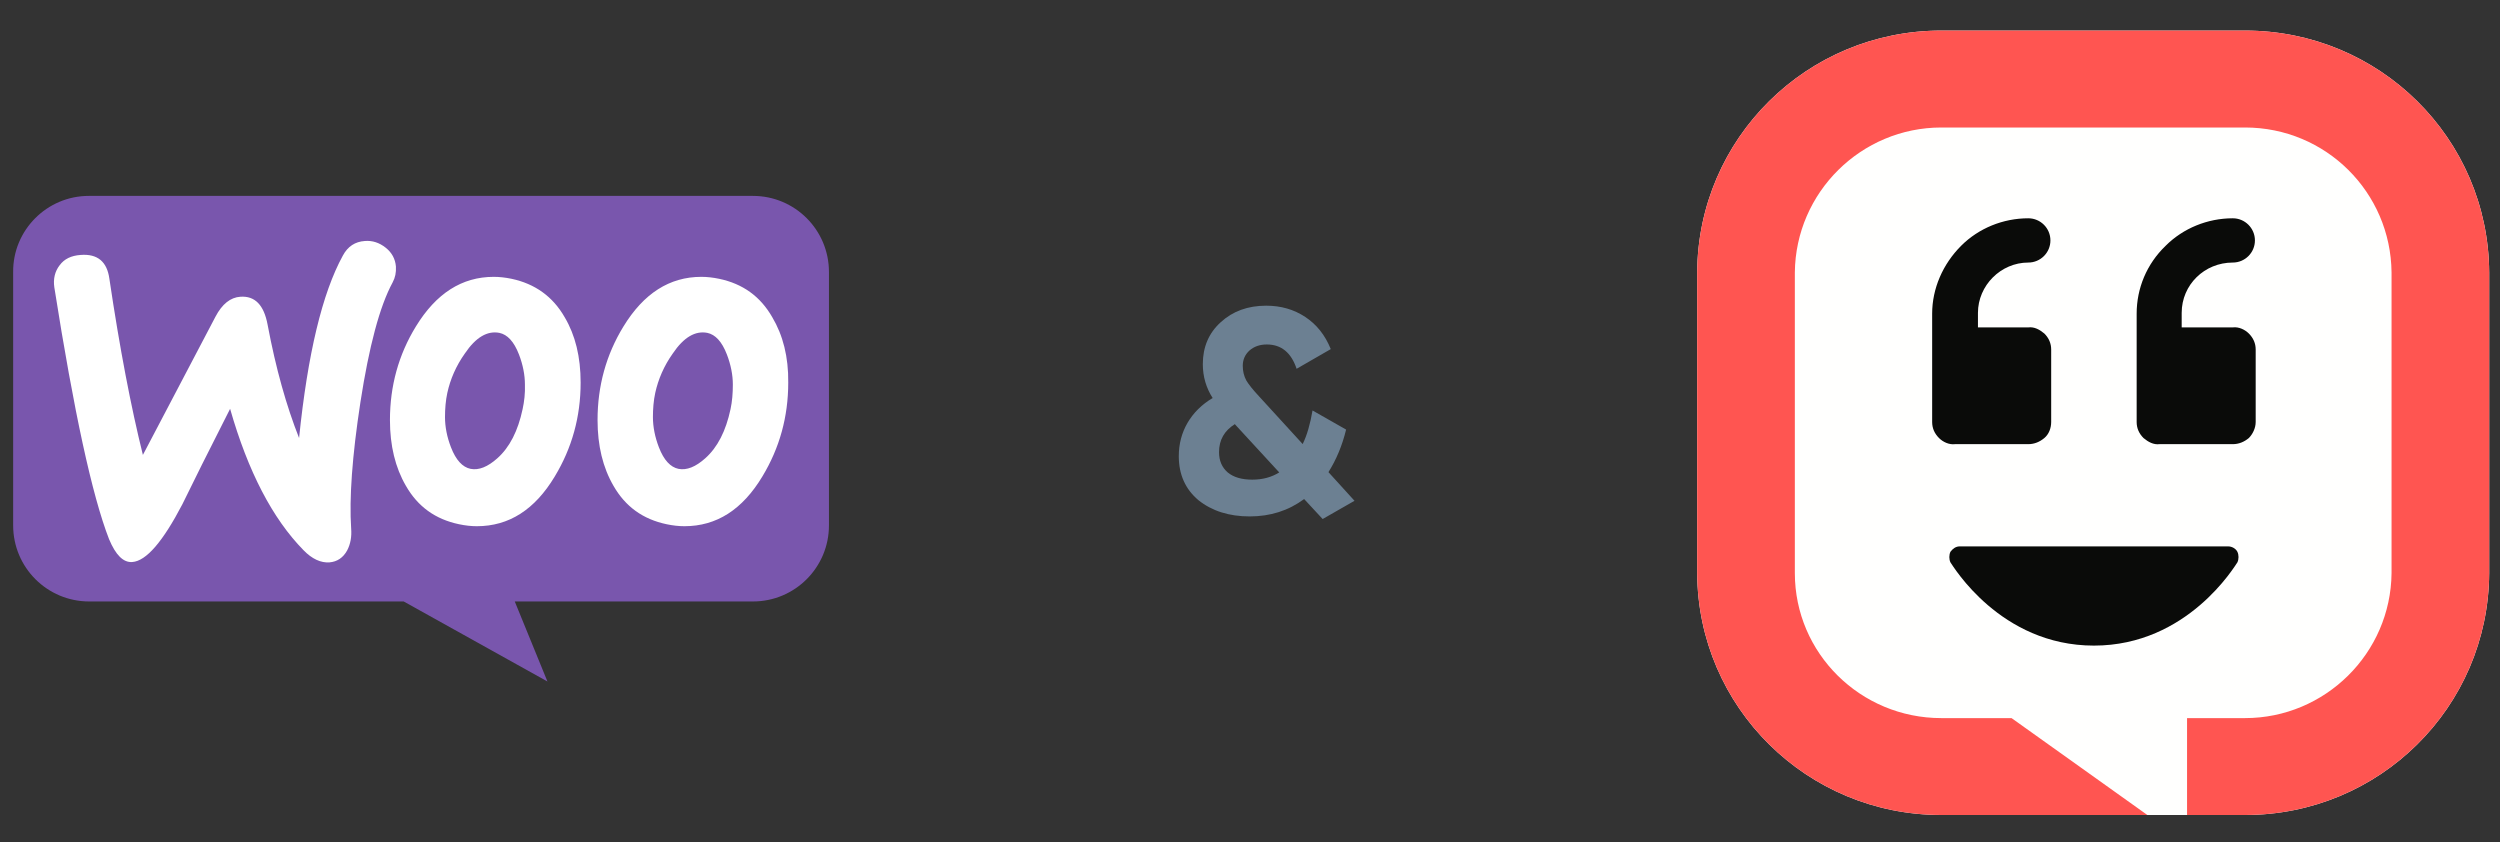 <svg width="95" height="32" viewBox="0 0 95 32" fill="none" xmlns="http://www.w3.org/2000/svg">
<rect x="0" y="0" width="95" height="32" fill="#333333" stroke="none"/>
<g clip-path="url(#clip0_17948_12131)">
<path d="M3.377 7.444H28.61C30.207 7.444 31.5 8.737 31.5 10.334V19.966C31.5 21.563 30.207 22.856 28.61 22.856H19.561L20.803 25.897L15.341 22.856H3.39C1.793 22.856 0.5 21.563 0.5 19.966V10.334C0.487 8.75 1.78 7.444 3.377 7.444Z" fill="#7956AD"/>
<path d="M2.267 10.079C2.443 9.839 2.708 9.713 3.061 9.688C3.703 9.637 4.069 9.94 4.157 10.595C4.548 13.229 4.976 15.46 5.43 17.287L8.189 12.032C8.441 11.553 8.757 11.301 9.135 11.276C9.689 11.238 10.029 11.591 10.168 12.334C10.483 14.01 10.886 15.434 11.365 16.644C11.693 13.443 12.247 11.137 13.028 9.713C13.217 9.36 13.495 9.184 13.86 9.158C14.15 9.133 14.415 9.222 14.654 9.411C14.893 9.6 15.02 9.839 15.045 10.129C15.057 10.356 15.02 10.545 14.919 10.734C14.427 11.641 14.024 13.166 13.696 15.283C13.381 17.337 13.268 18.938 13.344 20.084C13.369 20.399 13.318 20.676 13.192 20.916C13.041 21.193 12.814 21.344 12.524 21.37C12.197 21.395 11.857 21.244 11.529 20.903C10.357 19.706 9.424 17.917 8.744 15.535C7.925 17.148 7.32 18.358 6.929 19.164C6.186 20.588 5.556 21.319 5.026 21.357C4.686 21.382 4.396 21.092 4.144 20.488C3.502 18.837 2.809 15.648 2.065 10.923C2.015 10.595 2.09 10.305 2.267 10.079ZM29.348 12.057C28.894 11.263 28.226 10.784 27.331 10.595C27.092 10.545 26.865 10.52 26.651 10.52C25.441 10.52 24.458 11.15 23.689 12.41C23.034 13.481 22.707 14.665 22.707 15.963C22.707 16.934 22.908 17.765 23.311 18.459C23.765 19.253 24.433 19.731 25.328 19.92C25.567 19.971 25.794 19.996 26.008 19.996C27.23 19.996 28.213 19.366 28.97 18.106C29.625 17.022 29.953 15.837 29.953 14.54C29.965 13.557 29.751 12.737 29.348 12.057ZM27.76 15.548C27.583 16.379 27.268 16.997 26.802 17.413C26.437 17.74 26.096 17.879 25.781 17.816C25.479 17.753 25.227 17.488 25.038 16.997C24.887 16.606 24.811 16.215 24.811 15.85C24.811 15.535 24.836 15.22 24.899 14.93C25.013 14.414 25.227 13.909 25.567 13.431C25.983 12.813 26.424 12.561 26.878 12.649C27.18 12.712 27.432 12.977 27.621 13.468C27.772 13.859 27.848 14.25 27.848 14.615C27.848 14.943 27.823 15.258 27.76 15.548ZM21.459 12.057C21.005 11.263 20.325 10.784 19.443 10.595C19.203 10.545 18.977 10.52 18.762 10.52C17.552 10.52 16.57 11.15 15.801 12.41C15.146 13.481 14.818 14.665 14.818 15.963C14.818 16.934 15.02 17.765 15.423 18.459C15.876 19.253 16.544 19.731 17.439 19.92C17.678 19.971 17.905 19.996 18.12 19.996C19.342 19.996 20.325 19.366 21.081 18.106C21.736 17.022 22.064 15.837 22.064 14.54C22.064 13.557 21.862 12.737 21.459 12.057ZM19.859 15.548C19.682 16.379 19.367 16.997 18.901 17.413C18.535 17.74 18.195 17.879 17.88 17.816C17.578 17.753 17.326 17.488 17.137 16.997C16.985 16.606 16.91 16.215 16.91 15.85C16.91 15.535 16.935 15.22 16.998 14.93C17.111 14.414 17.326 13.909 17.666 13.431C18.082 12.813 18.523 12.561 18.976 12.649C19.279 12.712 19.531 12.977 19.72 13.468C19.871 13.859 19.947 14.25 19.947 14.615C19.959 14.943 19.922 15.258 19.859 15.548Z" fill="white"/>
</g>
<path d="M50.481 17.941L51.471 19.03L50.261 19.723L49.557 18.964C48.963 19.404 48.274 19.624 47.489 19.624C46.705 19.624 46.056 19.418 45.542 19.008C45.044 18.59 44.794 18.032 44.794 17.336C44.794 16.874 44.904 16.452 45.124 16.071C45.352 15.682 45.671 15.367 46.081 15.125C45.832 14.736 45.707 14.307 45.707 13.838C45.707 13.185 45.935 12.653 46.389 12.243C46.844 11.825 47.42 11.616 48.116 11.616C48.674 11.616 49.169 11.759 49.601 12.045C50.034 12.331 50.357 12.738 50.569 13.266L49.271 14.014C49.066 13.398 48.688 13.09 48.138 13.09C47.874 13.09 47.654 13.167 47.478 13.321C47.31 13.475 47.225 13.669 47.225 13.904C47.225 14.102 47.269 14.285 47.357 14.454C47.453 14.615 47.618 14.82 47.852 15.07L49.502 16.874C49.664 16.544 49.788 16.118 49.876 15.598L51.152 16.324C51.006 16.925 50.782 17.464 50.481 17.941ZM47.588 18.227C47.977 18.227 48.318 18.135 48.611 17.952L46.95 16.148C46.936 16.133 46.928 16.122 46.928 16.115C46.525 16.364 46.323 16.72 46.323 17.182C46.323 17.504 46.433 17.761 46.653 17.952C46.873 18.135 47.185 18.227 47.588 18.227Z" fill="#6C8092"/>
<path d="M85.311 30.97C90.415 30.97 94.561 26.882 94.59 21.778V10.354C94.561 5.251 90.415 1.162 85.311 1.162H73.771C68.668 1.162 64.521 5.251 64.492 10.354V21.778C64.521 26.882 68.668 30.97 73.771 30.97H85.311Z" fill="#FFFFFE"/>
<path d="M81.193 11.919V16.037C81.193 16.269 81.28 16.472 81.454 16.646C81.628 16.791 81.831 16.907 82.063 16.878H84.846C85.078 16.878 85.281 16.791 85.455 16.646C85.6 16.501 85.716 16.269 85.716 16.037V13.282C85.716 13.05 85.629 12.847 85.455 12.673C85.31 12.528 85.078 12.412 84.846 12.441H82.904V11.89C82.904 10.818 83.773 9.977 84.846 9.977C85.31 9.977 85.687 9.6 85.687 9.136C85.687 8.672 85.31 8.295 84.846 8.295C83.889 8.295 82.962 8.672 82.295 9.339C81.57 10.035 81.193 10.963 81.193 11.919ZM73.422 11.919V16.037C73.422 16.269 73.509 16.472 73.683 16.646C73.828 16.791 74.06 16.907 74.292 16.878H77.075C77.307 16.878 77.51 16.791 77.684 16.646C77.858 16.501 77.945 16.269 77.945 16.037V13.282C77.945 13.05 77.858 12.847 77.684 12.673C77.51 12.528 77.307 12.412 77.075 12.441H75.162V11.89C75.162 10.847 76.031 9.977 77.075 9.977C77.539 9.977 77.916 9.6 77.916 9.136C77.916 8.672 77.539 8.295 77.075 8.295C76.118 8.295 75.191 8.672 74.524 9.339C73.828 10.035 73.422 10.963 73.422 11.919ZM74.466 20.763C74.321 20.763 74.205 20.85 74.118 20.966C74.06 21.082 74.06 21.256 74.118 21.372C74.205 21.488 76.002 24.533 79.569 24.533C83.136 24.533 84.933 21.488 85.02 21.372C85.078 21.256 85.078 21.082 85.02 20.966C84.962 20.85 84.817 20.763 84.672 20.763H74.466Z" fill="#0A0B09"/>
<path d="M73.771 1.162C68.668 1.162 64.521 5.251 64.492 10.354V21.778C64.521 26.882 68.668 30.97 73.771 30.97H81.6L76.439 27.288H73.771C70.697 27.288 68.204 24.823 68.204 21.778V10.354C68.233 7.309 70.726 4.845 73.771 4.845H85.311C88.385 4.845 90.85 7.309 90.879 10.354V21.778C90.85 24.823 88.356 27.288 85.311 27.288H83.108V30.97H85.311C90.415 30.97 94.561 26.882 94.59 21.778V10.354C94.561 5.251 90.415 1.162 85.311 1.162H73.771Z" fill="#FF5551"/>
<defs>
<clipPath id="clip0_17948_12131">
<rect width="31" height="31" fill="white" transform="translate(0.5 0.47)"/>
</clipPath>
</defs>
</svg>
